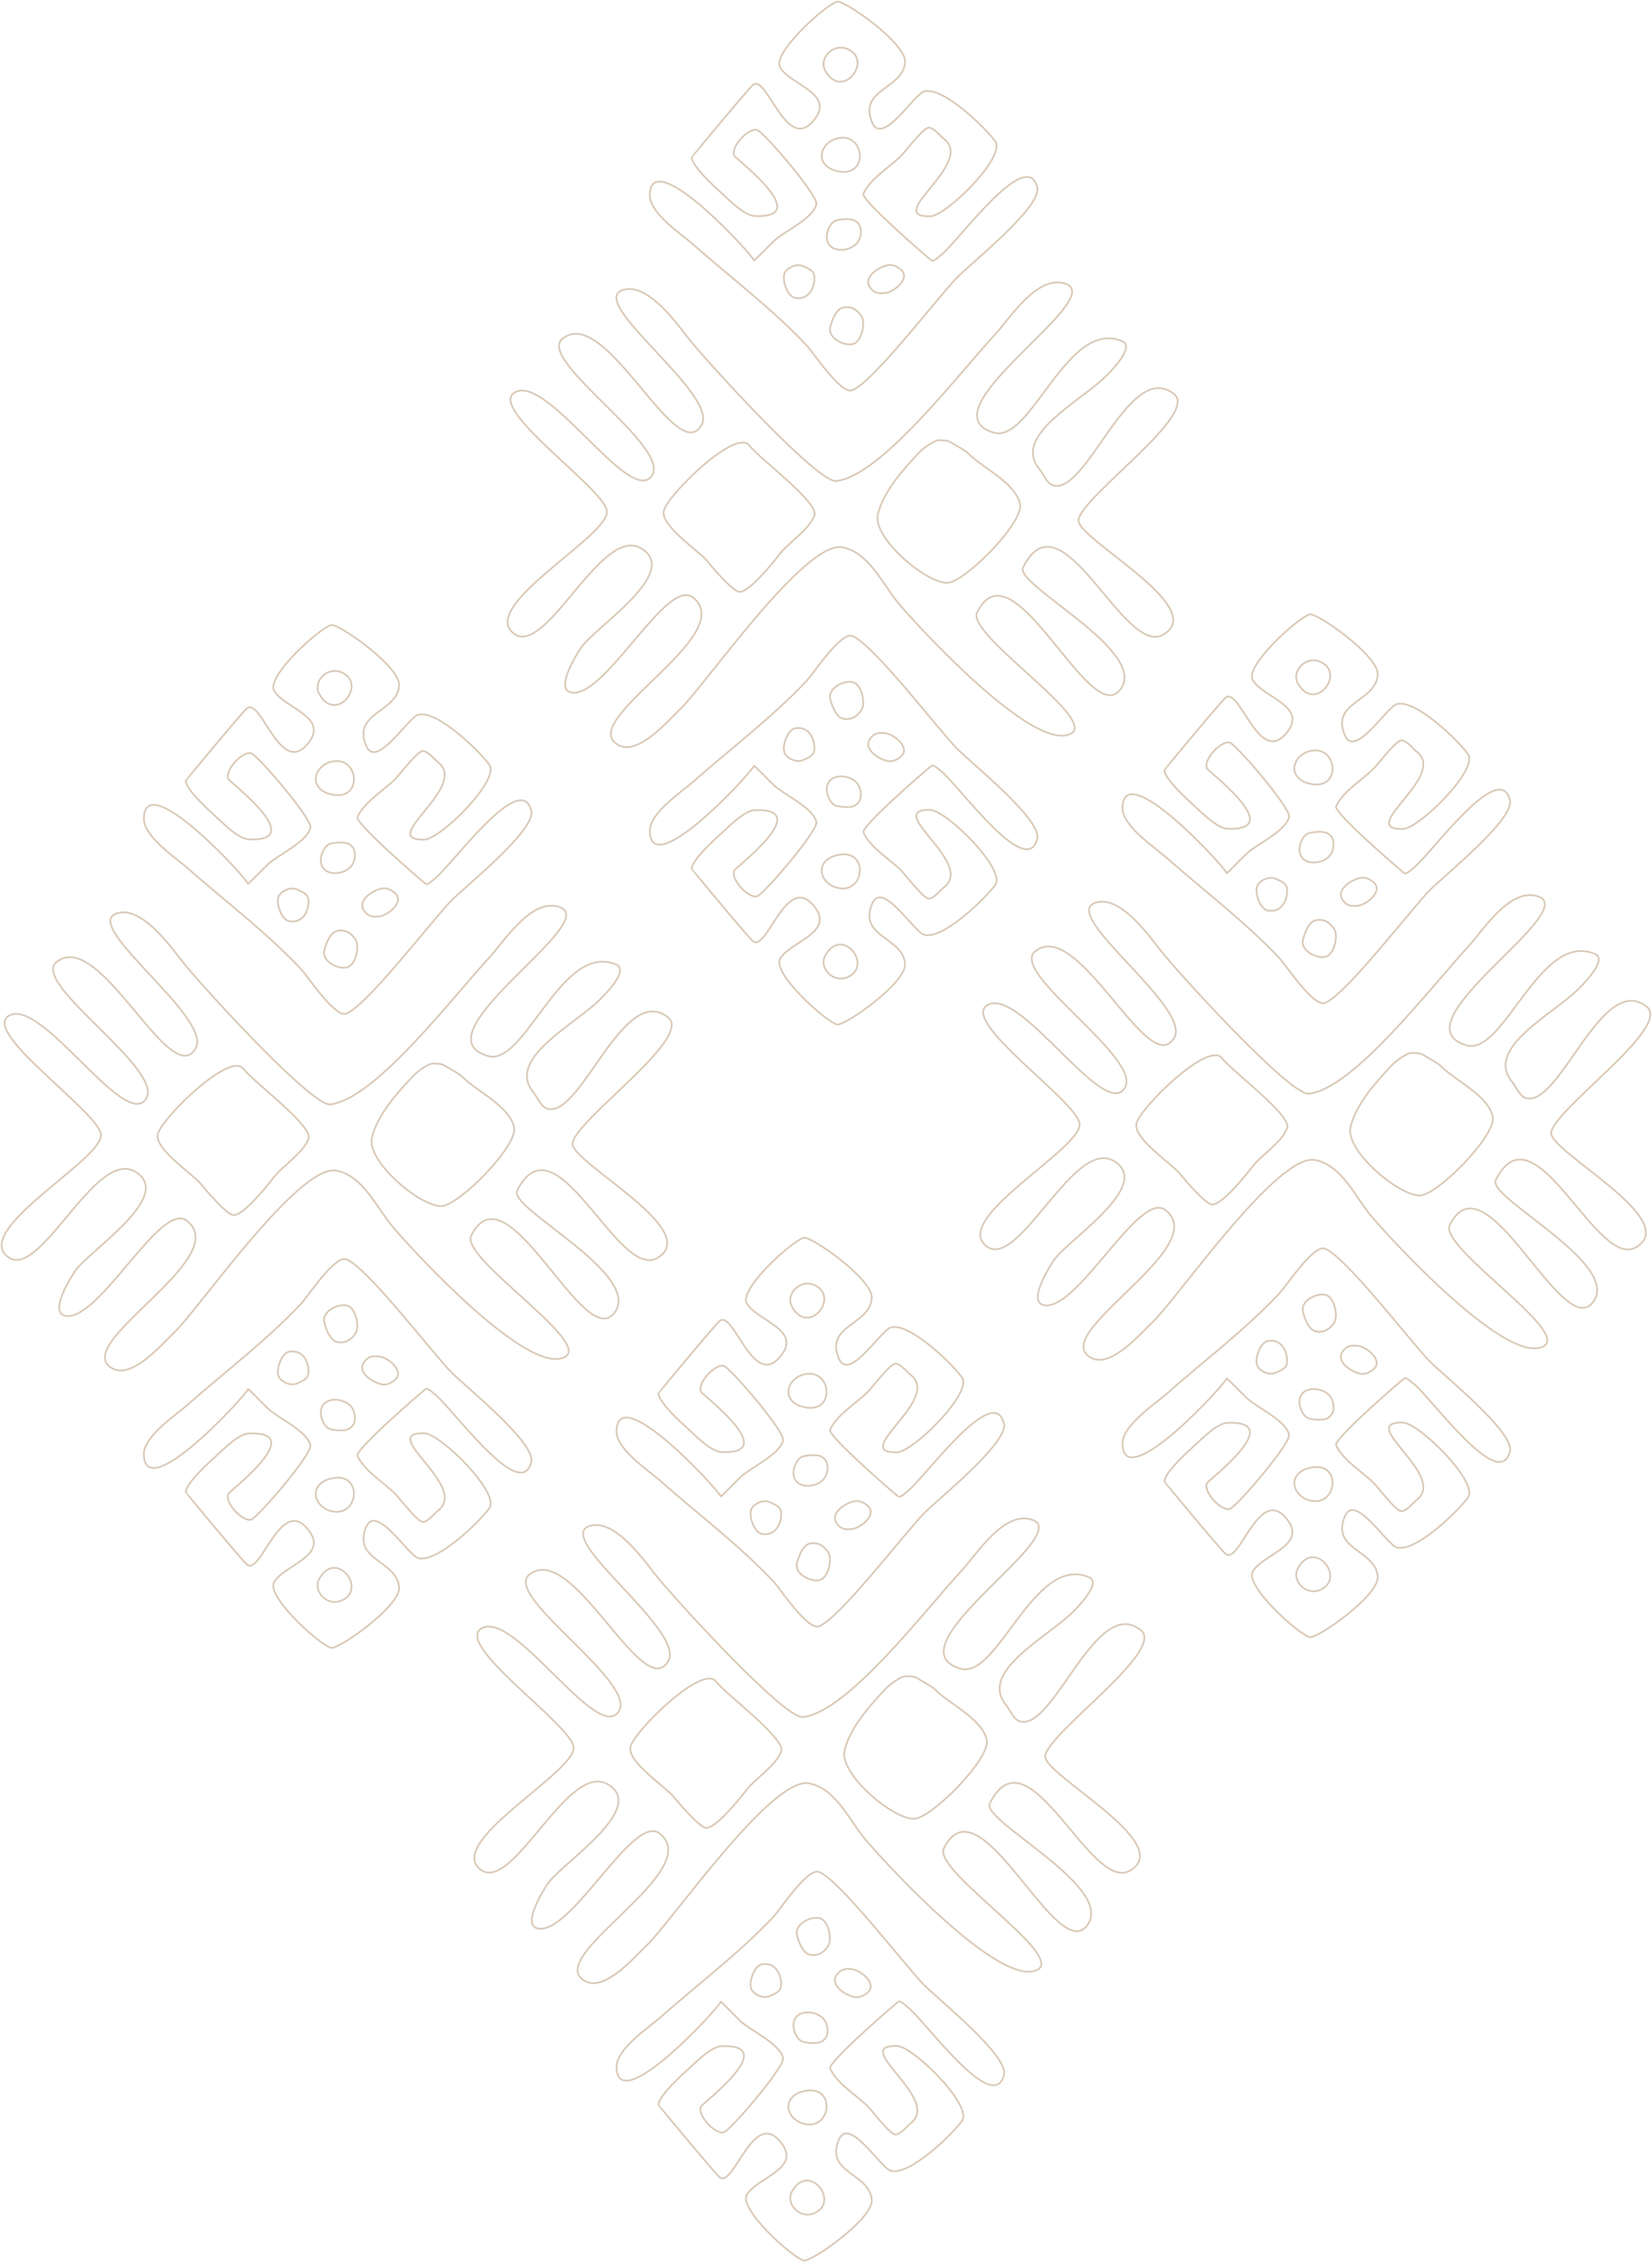 <?xml version="1.0" encoding="UTF-8"?> <svg xmlns="http://www.w3.org/2000/svg" width="992" height="1358" viewBox="0 0 992 1358" fill="none"> <path d="M502.077 288.754C490.676 289.903 422.881 215.314 413.281 202.969C406.233 193.908 388.603 169.227 373.957 174.111C352.001 181.428 432.208 236.964 421.208 255.296C405.884 280.837 363.719 182.552 337.804 203.287C321.57 216.273 404.818 268.885 391.081 286.059C377.647 302.85 329.294 225.459 309.578 235.317C291.228 244.492 362.45 292.732 364.441 306.671C366.512 321.157 290.109 362.045 307.358 379.295C326.503 398.44 360.586 314.506 385.055 329.187C409.198 343.672 356.983 376.689 348.902 388.809C346.952 391.734 332.343 414.369 343.511 415.765C363.997 418.327 400.48 346.158 416.135 358.681C444.529 381.397 343.829 433.525 371.736 447.478C383.74 453.48 401.842 431.859 408.523 425.596C422.608 412.392 483.431 324.063 505.883 328.554C522.18 331.813 530.258 351.335 539.816 362.486C556.122 381.511 616.12 445.386 639.712 441.453C667.951 436.746 579.648 381.769 586.752 367.561C608.487 324.092 654.658 439.241 673.011 413.546C689.489 390.478 609.062 351.163 614.342 340.605C637.628 294.032 674.877 395.174 698.699 380.881C726.323 364.308 646.032 323.329 647.641 312.063C649.682 297.774 720.243 248.745 705.043 236.586C678.243 215.147 653.052 296.528 632.737 291.449C628.567 290.407 626.675 284.619 624.173 281.618C607.37 261.454 649.089 240.846 664.132 225.803C666.743 223.192 681.753 208.211 673.963 204.872C640.88 190.694 619.311 266.139 596.901 259.737C553.012 247.197 666.229 179.143 639.712 170.305C622.778 164.66 606.58 191.008 597.534 200.75C576.136 223.793 528.888 286.05 502.077 288.754Z" stroke="#D9C8B7" stroke-width="1.031" stroke-miterlimit="10" stroke-linecap="round"></path> <path d="M569.231 264.705C566.904 264.274 563.339 263.994 561.794 264.705C558.396 266.27 554.197 269.224 551.66 271.934C542.209 282.031 530.683 294.744 527.156 308.611C523.596 322.61 555.896 350.097 568.895 349.847C579.19 349.651 615.041 313.67 612.519 302.417C609.807 290.317 591.437 281.426 583.018 273.704C579.787 270.741 581.625 272.141 576.667 268.836C575.335 268.344 570.973 265.339 569.231 264.705Z" stroke="#D9C8B7" stroke-width="1.031" stroke-miterlimit="10" stroke-linecap="round"></path> <path d="M449.994 267.455C441.953 256.847 401.536 296.5 398.664 306.354C396.038 315.364 419.819 330.726 424.715 336.856C427.318 340.114 439.985 355.006 443.933 355.262C449.971 355.655 464.755 337.056 468.059 332.757C473.567 325.592 485.832 318.041 489.084 309.413C491.978 301.732 455.922 275.278 449.994 267.455Z" stroke="#D9C8B7" stroke-width="1.031" stroke-miterlimit="10" stroke-linecap="round"></path> <path d="M452.71 156.317C452.933 154.134 390.722 85.993 390.206 117.092C390.025 128.025 409.275 140.608 416.479 146.959C439.142 166.937 463.945 185.584 484.533 207.502C488.346 211.563 504.767 236.592 511.605 234.307C523.593 230.298 563.068 178.592 574.58 166.737C582.991 158.077 625.794 124.059 622.841 112.475C616.413 87.262 574.745 145.881 564.798 153.356C563.972 153.979 560.619 157.304 559.455 156.4C555.483 153.315 516.984 119.913 518.468 116.34C522.086 107.634 534.482 100.152 541.072 93.548C543.873 90.742 554.56 76.518 557.704 76.642C561.048 76.776 564.413 81.501 566.847 83.39C585.751 98.064 530.036 130.28 558.482 129.863C568.24 129.719 604.284 94.064 597.638 84.844C591.697 76.603 566.155 51.808 554.96 54.871C548.887 56.534 529.838 87.867 523.752 73.613C515.114 53.386 542.298 53.634 543.473 37.361C544.3 25.909 506.785 -0.217 502.564 1.044C495.233 3.235 463.474 32.033 468.434 40.492C474.565 50.951 501.292 56.003 489.144 71.653C472.502 93.09 460.898 45.106 452.356 50.813C450.023 52.371 415.386 94.341 415.385 94.371C415.296 99.793 429.749 112.665 433.753 116.347C437.939 120.192 447.119 129.452 453.207 129.695C489.256 131.132 441.824 95.344 440.95 93.522C438.463 88.334 449.338 76.608 454.592 77.979C458.444 78.984 491.469 117.48 490.236 122.661C488.19 131.264 470.86 138.904 464.765 144.629C461.868 147.35 452.637 157.025 452.71 156.317Z" stroke="#D9C8B7" stroke-width="1.031" stroke-miterlimit="10" stroke-linecap="round"></path> <path d="M510.916 30.501C501.476 24.258 491.218 34.624 495.533 42.411C505.141 59.761 522.959 38.465 510.916 30.501Z" stroke="#D9C8B7" stroke-width="1.031" stroke-miterlimit="10" stroke-linecap="round"></path> <path d="M506.965 82.691C494.865 82.098 487.429 96.145 499.694 101.775C520.48 109.365 520.48 83.75 506.965 82.691Z" stroke="#D9C8B7" stroke-width="1.031" stroke-miterlimit="10" stroke-linecap="round"></path> <path d="M510.564 131.675C507.438 131.306 505.534 131.706 502.881 132.127C498.831 132.77 496.4 138.731 496.451 142.218C496.595 152.039 509.568 151.628 514.512 146.065C517.159 143.087 518.055 136.753 515.157 133.939C514.087 132.901 513.252 131.991 510.564 131.675Z" stroke="#D9C8B7" stroke-width="1.031" stroke-miterlimit="10" stroke-linecap="round"></path> <path d="M481.96 159.644C478.34 158.116 472.326 160.628 471.005 164.381C469.617 168.322 472.849 177.887 477.361 178.786C485.027 180.311 489.164 173.571 489.063 166.648C489.015 163.323 487.429 161.953 481.96 159.644Z" stroke="#D9C8B7" stroke-width="1.031" stroke-miterlimit="10" stroke-linecap="round"></path> <path d="M534.414 159.059C529.569 158.942 514.781 167.145 524.647 174.805C526.566 176.292 529.479 176.17 531.697 175.89C537.178 175.199 547.871 166.438 540.115 161.204C539.578 160.842 537.446 159.059 534.414 159.059Z" stroke="#D9C8B7" stroke-width="1.031" stroke-miterlimit="10" stroke-linecap="round"></path> <path d="M506.334 184.614C502.302 185.383 499.667 191.844 498.543 196.457C496.927 203.101 507.586 208.342 512.818 206.311C517.454 204.511 519.923 193.758 517.25 189.757C512.805 183.102 507.557 184.381 506.334 184.614Z" stroke="#D9C8B7" stroke-width="1.031" stroke-miterlimit="10" stroke-linecap="round"></path> <path d="M452.71 459.712C452.933 461.895 390.722 530.037 390.206 498.937C390.025 488.004 409.275 475.421 416.479 469.07C439.142 449.093 463.945 430.445 484.533 408.527C488.346 404.467 504.767 379.437 511.605 381.723C523.593 385.732 563.068 437.437 574.58 449.293C582.991 457.952 625.794 491.97 622.841 503.554C616.413 528.768 574.745 470.148 564.798 462.673C563.972 462.05 560.619 458.725 559.455 459.629C555.483 462.715 516.984 496.116 518.468 499.689C522.086 508.395 534.482 515.878 541.072 522.481C543.873 525.287 554.56 539.511 557.704 539.387C561.048 539.253 564.413 534.529 566.847 532.64C585.751 517.965 530.036 485.75 558.482 486.166C568.24 486.31 604.284 521.966 597.638 531.185C591.697 539.427 566.155 564.222 554.96 561.158C548.887 559.495 529.838 528.163 523.752 542.416C515.114 562.644 542.298 562.396 543.473 578.668C544.3 590.12 506.785 616.246 502.564 614.985C495.233 612.794 463.474 583.996 468.434 575.537C474.565 565.078 501.292 560.026 489.144 544.376C472.502 522.939 460.898 570.923 452.356 565.217C450.023 563.658 415.386 521.688 415.385 521.658C415.296 516.236 429.749 503.364 433.753 499.683C437.939 495.837 447.119 486.578 453.207 486.335C489.256 484.897 441.824 520.685 440.95 522.508C438.463 527.695 449.338 539.422 454.592 538.05C458.444 537.045 491.469 498.549 490.236 493.368C488.19 484.765 470.86 477.125 464.765 471.401C461.868 468.679 452.637 459.005 452.71 459.712Z" stroke="#D9C8B7" stroke-width="1.031" stroke-miterlimit="10" stroke-linecap="round"></path> <path d="M510.916 585.528C501.476 591.771 491.218 581.405 495.533 573.618C505.141 556.268 522.959 577.564 510.916 585.528Z" stroke="#D9C8B7" stroke-width="1.031" stroke-miterlimit="10" stroke-linecap="round"></path> <path d="M506.965 533.338C494.865 533.931 487.429 519.885 499.694 514.254C520.48 506.664 520.48 532.279 506.965 533.338Z" stroke="#D9C8B7" stroke-width="1.031" stroke-miterlimit="10" stroke-linecap="round"></path> <path d="M510.564 484.355C507.438 484.723 505.534 484.323 502.881 483.902C498.831 483.259 496.4 477.298 496.451 473.811C496.595 463.99 509.568 464.402 514.512 469.964C517.159 472.942 518.055 479.276 515.157 482.091C514.087 483.129 513.252 484.038 510.564 484.355Z" stroke="#D9C8B7" stroke-width="1.031" stroke-miterlimit="10" stroke-linecap="round"></path> <path d="M481.96 456.385C478.34 457.914 472.326 455.402 471.005 451.649C469.617 447.707 472.849 438.142 477.361 437.243C485.027 435.718 489.164 442.459 489.063 449.381C489.015 452.706 487.429 454.076 481.96 456.385Z" stroke="#D9C8B7" stroke-width="1.031" stroke-miterlimit="10" stroke-linecap="round"></path> <path d="M534.414 456.97C529.569 457.088 514.781 448.884 524.647 441.225C526.566 439.737 529.479 439.86 531.697 440.139C537.178 440.83 547.871 449.592 540.115 454.825C539.578 455.187 537.446 456.97 534.414 456.97Z" stroke="#D9C8B7" stroke-width="1.031" stroke-miterlimit="10" stroke-linecap="round"></path> <path d="M506.334 431.415C502.302 430.647 499.667 424.185 498.543 419.573C496.927 412.928 507.586 407.688 512.818 409.719C517.454 411.518 519.923 422.271 517.25 426.272C512.805 432.927 507.557 431.648 506.334 431.415Z" stroke="#D9C8B7" stroke-width="1.031" stroke-miterlimit="10" stroke-linecap="round"></path> <path d="M198.256 662.933C186.855 664.081 119.06 589.493 109.461 577.148C102.413 568.087 84.783 543.406 70.136 548.289C48.18 555.607 128.388 611.143 117.388 629.475C102.064 655.015 59.899 556.731 33.983 577.465C17.75 590.451 100.998 643.064 87.26 660.237C73.826 677.029 25.474 599.638 5.757 609.495C-12.593 618.67 58.63 666.91 60.621 680.85C62.691 695.336 -13.711 736.224 3.538 753.473C22.683 772.618 56.765 688.685 81.235 703.366C105.377 717.851 53.163 750.867 45.082 762.987C43.132 765.912 28.523 788.547 39.691 789.944C60.176 792.505 96.66 720.336 112.315 732.859C140.709 755.576 40.008 807.704 67.915 821.657C79.919 827.659 98.022 806.038 104.703 799.775C118.788 786.571 179.61 698.241 202.062 702.733C218.36 705.992 226.437 725.514 235.996 736.665C252.302 755.69 312.3 819.564 335.892 815.631C364.131 810.925 275.828 755.947 282.932 741.74C304.667 698.271 350.838 813.42 369.191 787.724C385.669 764.656 305.242 725.342 310.522 714.784C333.808 668.211 371.057 769.353 394.878 755.06C422.503 738.486 342.211 697.508 343.821 686.242C345.862 671.952 416.423 622.924 401.223 610.765C374.423 589.326 349.231 670.706 328.916 665.628C324.747 664.585 322.855 658.798 320.353 655.797C303.549 635.632 345.268 615.025 360.312 599.982C362.923 597.371 377.933 582.39 370.143 579.05C337.06 564.873 315.491 640.317 293.08 633.915C249.192 621.376 362.409 553.321 335.892 544.484C318.958 538.838 302.759 565.187 293.713 574.929C272.316 597.972 225.067 660.229 198.256 662.933Z" stroke="#D9C8B7" stroke-width="1.031" stroke-miterlimit="10" stroke-linecap="round"></path> <path d="M265.41 638.883C263.084 638.453 259.519 638.173 257.974 638.883C254.576 640.448 250.377 643.403 247.84 646.113C238.389 656.21 226.862 668.923 223.336 682.79C219.776 696.789 252.075 724.276 265.075 724.026C275.37 723.83 311.221 687.848 308.699 676.596C305.987 664.496 287.617 655.605 279.197 647.883C275.967 644.92 277.805 646.32 272.847 643.015C271.515 642.522 267.153 639.518 265.41 638.883Z" stroke="#D9C8B7" stroke-width="1.031" stroke-miterlimit="10" stroke-linecap="round"></path> <path d="M146.174 641.633C138.133 631.025 97.716 670.679 94.844 680.533C92.218 689.543 115.998 704.905 120.895 711.034C123.498 714.293 136.165 729.184 140.112 729.441C146.151 729.834 160.935 711.234 164.238 706.936C169.746 699.77 182.012 692.22 185.264 683.592C188.157 675.911 152.102 649.456 146.174 641.633Z" stroke="#D9C8B7" stroke-width="1.031" stroke-miterlimit="10" stroke-linecap="round"></path> <path d="M148.889 530.496C149.112 528.313 86.901 460.171 86.386 491.271C86.204 502.204 105.455 514.787 112.658 521.138C135.322 541.115 160.125 559.763 180.713 581.681C184.525 585.741 200.947 610.771 207.785 608.485C219.773 604.476 259.247 552.771 270.759 540.915C279.171 532.256 321.974 498.238 319.021 486.654C312.592 461.44 270.924 520.06 260.978 527.535C260.151 528.158 256.798 531.483 255.635 530.579C251.662 527.493 213.164 494.092 214.648 490.519C218.265 481.813 230.661 474.33 237.252 467.727C240.053 464.921 250.74 450.697 253.883 450.821C257.228 450.955 260.593 455.679 263.027 457.568C281.931 472.243 226.216 504.458 254.662 504.042C264.42 503.898 300.464 468.242 293.817 459.023C287.876 450.781 262.334 425.986 251.14 429.05C245.067 430.713 226.018 462.045 219.931 447.792C211.293 427.564 238.478 427.812 239.653 411.54C240.48 400.088 202.964 373.962 198.744 375.223C191.413 377.414 159.654 406.212 164.613 414.671C170.744 425.13 197.471 430.182 185.323 445.832C168.682 467.269 157.078 419.285 148.536 424.991C146.202 426.55 111.566 468.52 111.564 468.55C111.475 473.972 125.928 486.844 129.933 490.525C134.119 494.371 143.299 503.63 149.387 503.873C185.436 505.311 138.004 469.523 137.13 467.7C134.642 462.513 145.518 450.786 150.771 452.158C154.624 453.163 187.648 491.659 186.416 496.84C184.37 505.443 167.039 513.083 160.945 518.807C158.048 521.529 148.816 531.203 148.889 530.496Z" stroke="#D9C8B7" stroke-width="1.031" stroke-miterlimit="10" stroke-linecap="round"></path> <path d="M207.096 404.68C197.655 398.437 187.397 408.803 191.712 416.59C201.32 433.94 219.138 412.644 207.096 404.68Z" stroke="#D9C8B7" stroke-width="1.031" stroke-miterlimit="10" stroke-linecap="round"></path> <path d="M203.144 456.87C191.045 456.277 183.608 470.323 195.873 475.954C216.66 483.544 216.66 457.929 203.144 456.87Z" stroke="#D9C8B7" stroke-width="1.031" stroke-miterlimit="10" stroke-linecap="round"></path> <path d="M206.744 505.853C203.618 505.485 201.713 505.885 199.061 506.306C195.01 506.949 192.58 512.91 192.631 516.397C192.775 526.218 205.747 525.806 210.692 520.244C213.339 517.266 214.235 510.932 211.336 508.117C210.267 507.079 209.431 506.17 206.744 505.853Z" stroke="#D9C8B7" stroke-width="1.031" stroke-miterlimit="10" stroke-linecap="round"></path> <path d="M178.139 533.823C174.519 532.294 168.505 534.806 167.185 538.559C165.796 542.501 169.029 552.066 173.54 552.965C181.207 554.49 185.343 547.749 185.242 540.827C185.194 537.502 183.608 536.132 178.139 533.823Z" stroke="#D9C8B7" stroke-width="1.031" stroke-miterlimit="10" stroke-linecap="round"></path> <path d="M230.593 533.238C225.749 533.12 210.961 541.324 220.827 548.983C222.745 550.471 225.659 550.348 227.877 550.069C233.358 549.378 244.05 540.616 236.295 535.383C235.758 535.021 233.625 533.238 230.593 533.238Z" stroke="#D9C8B7" stroke-width="1.031" stroke-miterlimit="10" stroke-linecap="round"></path> <path d="M202.513 558.793C198.481 559.561 195.847 566.023 194.723 570.635C193.107 577.28 203.766 582.521 208.998 580.49C213.633 578.69 216.102 567.937 213.43 563.936C208.985 557.281 203.736 558.56 202.513 558.793Z" stroke="#D9C8B7" stroke-width="1.031" stroke-miterlimit="10" stroke-linecap="round"></path> <path d="M148.889 833.89C149.112 836.073 86.901 904.215 86.386 873.115C86.204 862.182 105.455 849.599 112.658 843.248C135.322 823.27 160.125 804.623 180.713 782.705C184.525 778.644 200.947 753.615 207.785 755.9C219.773 759.909 259.247 811.615 270.759 823.47C279.171 832.13 321.974 866.148 319.021 877.732C312.592 902.945 270.924 844.326 260.978 836.851C260.151 836.228 256.798 832.903 255.635 833.807C251.662 836.892 213.164 870.294 214.648 873.867C218.265 882.573 230.661 890.055 237.252 896.659C240.053 899.465 250.74 913.689 253.883 913.565C257.228 913.431 260.593 908.706 263.027 906.817C281.931 892.143 226.216 859.928 254.662 860.344C264.42 860.488 300.464 896.143 293.817 905.363C287.876 913.604 262.334 938.399 251.14 935.336C245.067 933.673 226.018 902.341 219.931 916.594C211.293 936.821 238.478 936.573 239.653 952.846C240.48 964.298 202.964 990.424 198.744 989.163C191.413 986.972 159.654 958.174 164.613 949.715C170.744 939.256 197.471 934.204 185.323 918.554C168.682 897.117 157.078 945.101 148.536 939.394C146.202 937.836 111.566 895.866 111.564 895.836C111.475 890.414 125.928 877.542 129.933 873.86C134.119 870.015 143.299 860.755 149.387 860.513C185.436 859.075 138.004 894.863 137.13 896.685C134.642 901.873 145.518 913.599 150.771 912.228C154.624 911.223 187.648 872.727 186.416 867.546C184.37 858.943 167.039 851.303 160.945 845.578C158.048 842.857 148.816 833.182 148.889 833.89Z" stroke="#D9C8B7" stroke-width="1.031" stroke-miterlimit="10" stroke-linecap="round"></path> <path d="M207.096 959.706C197.655 965.949 187.397 955.583 191.712 947.796C201.32 930.446 219.138 951.742 207.096 959.706Z" stroke="#D9C8B7" stroke-width="1.031" stroke-miterlimit="10" stroke-linecap="round"></path> <path d="M203.144 907.517C191.045 908.11 183.608 894.063 195.873 888.433C216.66 880.843 216.66 906.458 203.144 907.517Z" stroke="#D9C8B7" stroke-width="1.031" stroke-miterlimit="10" stroke-linecap="round"></path> <path d="M206.744 858.532C203.618 858.901 201.713 858.501 199.061 858.08C195.01 857.437 192.58 851.476 192.631 847.989C192.775 838.168 205.747 838.579 210.692 844.142C213.339 847.12 214.235 853.454 211.336 856.268C210.267 857.306 209.431 858.216 206.744 858.532Z" stroke="#D9C8B7" stroke-width="1.031" stroke-miterlimit="10" stroke-linecap="round"></path> <path d="M178.139 830.563C174.519 832.091 168.505 829.579 167.185 825.826C165.796 821.885 169.029 812.32 173.54 811.421C181.207 809.896 185.343 816.637 185.242 823.559C185.194 826.884 183.608 828.254 178.139 830.563Z" stroke="#D9C8B7" stroke-width="1.031" stroke-miterlimit="10" stroke-linecap="round"></path> <path d="M230.593 831.148C225.749 831.265 210.961 823.062 220.827 815.403C222.745 813.915 225.659 814.038 227.877 814.317C233.358 815.008 244.05 823.769 236.295 829.003C235.758 829.365 233.625 831.148 230.593 831.148Z" stroke="#D9C8B7" stroke-width="1.031" stroke-miterlimit="10" stroke-linecap="round"></path> <path d="M202.513 805.593C198.481 804.824 195.847 798.363 194.723 793.751C193.107 787.106 203.766 781.865 208.998 783.896C213.633 785.696 216.102 796.449 213.43 800.45C208.985 807.105 203.736 805.826 202.513 805.593Z" stroke="#D9C8B7" stroke-width="1.031" stroke-miterlimit="10" stroke-linecap="round"></path> <path d="M785.91 656.536C774.509 657.685 706.714 583.096 697.114 570.752C690.066 561.691 672.436 537.01 657.79 541.893C635.834 549.211 716.041 604.747 705.042 623.079C689.717 648.619 647.552 550.334 621.637 571.069C605.403 584.055 688.651 636.668 674.914 653.841C661.48 670.633 613.128 593.241 593.411 603.099C575.061 612.274 646.283 660.514 648.274 674.453C650.345 688.94 573.942 729.828 591.191 747.077C610.336 766.222 644.419 682.288 668.888 696.97C693.031 711.454 640.816 744.471 632.735 756.591C630.785 759.516 616.176 782.151 627.345 783.547C647.83 786.109 684.313 713.94 699.968 726.463C728.362 749.179 627.662 801.307 655.569 815.26C667.573 821.262 685.675 799.642 692.356 793.378C706.441 780.174 767.264 691.845 789.716 696.337C806.013 699.595 814.091 719.117 823.649 730.269C839.955 749.293 899.953 813.168 923.545 809.235C951.784 804.528 863.481 749.551 870.585 735.344C892.32 691.875 938.491 807.024 956.844 781.328C973.322 758.26 892.895 718.945 898.175 708.387C921.461 661.815 958.71 762.956 982.532 748.663C1010.16 732.09 929.865 691.111 931.474 679.846C933.515 665.556 1004.08 616.528 988.876 604.368C962.076 582.929 936.885 664.31 916.57 659.232C912.4 658.189 910.508 652.402 908.006 649.401C891.203 629.236 932.922 608.628 947.965 593.585C950.576 590.974 965.586 575.994 957.796 572.654C924.714 558.476 903.144 633.921 880.734 627.519C836.845 614.979 950.062 546.925 923.545 538.087C906.611 532.442 890.413 558.79 881.367 568.532C859.969 591.576 812.721 653.833 785.91 656.536Z" stroke="#D9C8B7" stroke-width="1.031" stroke-miterlimit="10" stroke-linecap="round"></path> <path d="M853.064 632.487C850.737 632.056 847.172 631.776 845.627 632.487C842.229 634.052 838.03 637.006 835.493 639.716C826.042 649.813 814.516 662.527 810.989 676.393C807.429 690.392 839.729 717.879 852.728 717.63C863.023 717.433 898.874 681.452 896.352 670.2C893.64 658.099 875.27 649.209 866.851 641.486C863.62 638.523 865.458 639.923 860.5 636.618C859.168 636.126 854.806 633.121 853.064 632.487Z" stroke="#D9C8B7" stroke-width="1.031" stroke-miterlimit="10" stroke-linecap="round"></path> <path d="M733.827 635.237C725.786 624.629 685.369 664.282 682.497 674.136C679.871 683.146 703.652 698.508 708.548 704.638C711.151 707.897 723.818 722.788 727.766 723.044C733.804 723.437 748.588 704.838 751.892 700.539C757.4 693.374 769.665 685.823 772.917 677.195C775.811 669.514 739.755 643.06 733.827 635.237Z" stroke="#D9C8B7" stroke-width="1.031" stroke-miterlimit="10" stroke-linecap="round"></path> <path d="M736.543 524.1C736.766 521.916 674.555 453.775 674.039 484.874C673.858 495.808 693.108 508.39 700.312 514.741C722.975 534.719 747.778 553.366 768.366 575.284C772.179 579.345 788.6 604.374 795.438 602.089C807.426 598.08 846.901 546.374 858.413 534.519C866.824 525.859 909.627 491.842 906.674 480.257C900.246 455.044 858.578 513.664 848.631 521.138C847.805 521.761 844.452 525.086 843.288 524.182C839.316 521.097 800.817 487.695 802.301 484.122C805.919 475.417 818.315 467.934 824.905 461.33C827.706 458.524 838.393 444.3 841.537 444.424C844.881 444.558 848.246 449.283 850.68 451.172C869.584 465.847 813.869 498.062 842.315 497.645C852.073 497.502 888.117 461.846 881.471 452.626C875.53 444.385 849.988 419.59 838.793 422.654C832.72 424.316 813.671 455.649 807.585 441.395C798.947 421.168 826.131 421.416 827.306 405.143C828.133 393.691 790.618 367.565 786.397 368.826C779.066 371.018 747.307 399.815 752.267 408.275C758.398 418.734 785.125 423.786 772.977 439.435C756.335 460.872 744.731 412.889 736.189 418.595C733.856 420.153 699.219 462.123 699.218 462.153C699.129 467.575 713.582 480.447 717.586 484.129C721.772 487.974 730.952 497.234 737.04 497.477C773.089 498.914 725.657 463.127 724.783 461.304C722.296 456.116 733.171 444.39 738.425 445.761C742.277 446.766 775.302 485.263 774.069 490.443C772.023 499.047 754.693 506.686 748.598 512.411C745.701 515.133 736.47 524.807 736.543 524.1Z" stroke="#D9C8B7" stroke-width="1.031" stroke-miterlimit="10" stroke-linecap="round"></path> <path d="M794.749 398.284C785.309 392.04 775.051 402.407 779.366 410.193C788.974 427.544 806.792 406.248 794.749 398.284Z" stroke="#D9C8B7" stroke-width="1.031" stroke-miterlimit="10" stroke-linecap="round"></path> <path d="M790.798 450.473C778.698 449.88 771.262 463.927 783.526 469.557C804.313 477.147 804.313 451.533 790.798 450.473Z" stroke="#D9C8B7" stroke-width="1.031" stroke-miterlimit="10" stroke-linecap="round"></path> <path d="M794.398 499.457C791.271 499.088 789.367 499.488 786.714 499.91C782.664 500.552 780.233 506.513 780.284 510C780.428 519.821 793.401 519.41 798.345 513.847C800.993 510.869 801.888 504.535 798.99 501.721C797.92 500.683 797.085 499.774 794.398 499.457Z" stroke="#D9C8B7" stroke-width="1.031" stroke-miterlimit="10" stroke-linecap="round"></path> <path d="M765.793 527.427C762.173 525.898 756.158 528.41 754.838 532.163C753.45 536.104 756.682 545.669 761.194 546.568C768.86 548.093 772.996 541.353 772.896 534.43C772.848 531.105 771.262 529.736 765.793 527.427Z" stroke="#D9C8B7" stroke-width="1.031" stroke-miterlimit="10" stroke-linecap="round"></path> <path d="M818.247 526.841C813.402 526.724 798.614 534.927 808.48 542.587C810.399 544.074 813.312 543.952 815.53 543.672C821.012 542.982 831.704 534.22 823.948 528.986C823.411 528.624 821.279 526.841 818.247 526.841Z" stroke="#D9C8B7" stroke-width="1.031" stroke-miterlimit="10" stroke-linecap="round"></path> <path d="M790.167 552.396C786.135 553.165 783.5 559.626 782.376 564.239C780.76 570.884 791.419 576.124 796.651 574.093C801.287 572.293 803.756 561.54 801.084 557.539C796.638 550.884 791.39 552.163 790.167 552.396Z" stroke="#D9C8B7" stroke-width="1.031" stroke-miterlimit="10" stroke-linecap="round"></path> <path d="M736.543 827.493C736.766 829.676 674.555 897.818 674.039 866.718C673.858 855.785 693.108 843.202 700.312 836.852C722.975 816.874 747.778 798.226 768.366 776.308C772.179 772.248 788.6 747.218 795.438 749.504C807.426 753.513 846.901 805.218 858.413 817.074C866.824 825.733 909.627 859.751 906.674 871.336C900.246 896.549 858.578 837.929 848.631 830.455C847.805 829.832 844.452 826.507 843.288 827.411C839.316 830.496 800.817 863.898 802.301 867.47C805.919 876.176 818.315 883.659 824.905 890.263C827.706 893.069 838.393 907.292 841.537 907.168C844.881 907.034 848.246 902.31 850.68 900.421C869.584 885.746 813.869 853.531 842.315 853.947C852.073 854.091 888.117 889.747 881.471 898.967C875.53 907.208 849.988 932.003 838.793 928.939C832.72 927.277 813.671 895.944 807.585 910.197C798.947 930.425 826.131 930.177 827.306 946.45C828.133 957.901 790.618 984.027 786.397 982.766C779.066 980.575 747.307 951.778 752.267 943.318C758.398 932.859 785.125 927.807 772.977 912.157C756.335 890.72 744.731 938.704 736.189 932.998C733.856 931.44 699.219 889.469 699.218 889.44C699.129 884.018 713.582 871.146 717.586 867.464C721.772 863.618 730.952 854.359 737.04 854.116C773.089 852.678 725.657 888.466 724.783 890.289C722.296 895.476 733.171 907.203 738.425 905.831C742.277 904.827 775.302 866.33 774.069 861.149C772.023 852.546 754.693 844.906 748.598 839.182C745.701 836.46 736.47 826.786 736.543 827.493Z" stroke="#D9C8B7" stroke-width="1.031" stroke-miterlimit="10" stroke-linecap="round"></path> <path d="M794.749 953.309C785.309 959.553 775.051 949.186 779.366 941.399C788.974 924.049 806.792 945.345 794.749 953.309Z" stroke="#D9C8B7" stroke-width="1.031" stroke-miterlimit="10" stroke-linecap="round"></path> <path d="M790.798 901.119C778.698 901.713 771.262 887.666 783.526 882.036C804.313 874.445 804.313 900.06 790.798 901.119Z" stroke="#D9C8B7" stroke-width="1.031" stroke-miterlimit="10" stroke-linecap="round"></path> <path d="M794.398 852.136C791.271 852.505 789.367 852.105 786.714 851.683C782.664 851.04 780.233 845.08 780.284 841.593C780.428 831.771 793.401 832.183 798.345 837.745C800.993 840.723 801.888 847.058 798.99 849.872C797.92 850.91 797.085 851.819 794.398 852.136Z" stroke="#D9C8B7" stroke-width="1.031" stroke-miterlimit="10" stroke-linecap="round"></path> <path d="M765.793 824.166C762.173 825.695 756.158 823.183 754.838 819.43C753.45 815.489 756.682 805.924 761.194 805.025C768.86 803.499 772.996 810.24 772.896 817.163C772.848 820.488 771.262 821.857 765.793 824.166Z" stroke="#D9C8B7" stroke-width="1.031" stroke-miterlimit="10" stroke-linecap="round"></path> <path d="M818.247 824.752C813.402 824.869 798.614 816.666 808.48 809.006C810.399 807.519 813.312 807.641 815.53 807.92C821.012 808.611 831.704 817.373 823.948 822.607C823.411 822.969 821.279 824.752 818.247 824.752Z" stroke="#D9C8B7" stroke-width="1.031" stroke-miterlimit="10" stroke-linecap="round"></path> <path d="M790.167 799.196C786.135 798.428 783.5 791.966 782.376 787.354C780.76 780.709 791.419 775.469 796.651 777.5C801.287 779.299 803.756 790.053 801.084 794.054C796.638 800.708 791.39 799.429 790.167 799.196Z" stroke="#D9C8B7" stroke-width="1.031" stroke-miterlimit="10" stroke-linecap="round"></path> <path d="M482.088 1030.71C470.687 1031.86 402.893 957.275 393.293 944.93C386.245 935.869 368.615 911.188 353.968 916.072C332.012 923.389 412.22 978.925 401.22 997.257C385.896 1022.8 343.731 924.513 317.815 945.248C301.582 958.233 384.83 1010.85 371.092 1028.02C357.659 1044.81 309.306 967.42 289.589 977.278C271.239 986.453 342.462 1034.69 344.453 1048.63C346.524 1063.12 270.121 1104.01 287.37 1121.26C306.515 1140.4 340.598 1056.47 365.067 1071.15C389.209 1085.63 336.995 1118.65 328.914 1130.77C326.964 1133.69 312.355 1156.33 323.523 1157.73C344.008 1160.29 380.492 1088.12 396.147 1100.64C424.541 1123.36 323.841 1175.49 351.747 1189.44C363.752 1195.44 381.854 1173.82 388.535 1167.56C402.62 1154.35 463.443 1066.02 485.894 1070.52C502.192 1073.77 510.27 1093.3 519.828 1104.45C536.134 1123.47 596.132 1187.35 619.724 1183.41C647.963 1178.71 559.66 1123.73 566.764 1109.52C588.499 1066.05 634.67 1181.2 653.023 1155.51C669.501 1132.44 589.074 1093.12 594.354 1082.57C617.64 1035.99 654.889 1137.14 678.711 1122.84C706.335 1106.27 626.043 1065.29 627.653 1054.02C629.694 1039.73 700.255 990.706 685.055 978.547C658.255 957.108 633.063 1038.49 612.748 1033.41C608.579 1032.37 606.687 1026.58 604.185 1023.58C587.382 1003.41 629.101 982.807 644.144 967.764C646.755 965.153 661.765 950.172 653.975 946.833C620.892 932.655 599.323 1008.1 576.913 1001.7C533.024 989.158 646.241 921.104 619.724 912.266C602.79 906.621 586.592 932.969 577.545 942.711C556.148 965.754 508.9 1028.01 482.088 1030.71Z" stroke="#D9C8B7" stroke-width="1.031" stroke-miterlimit="10" stroke-linecap="round"></path> <path d="M549.242 1006.67C546.916 1006.23 543.351 1005.96 541.806 1006.67C538.408 1008.23 534.209 1011.18 531.672 1013.9C522.221 1023.99 510.694 1036.71 507.168 1050.57C503.608 1064.57 535.908 1092.06 548.907 1091.81C559.202 1091.61 595.053 1055.63 592.531 1044.38C589.819 1032.28 571.449 1023.39 563.029 1015.66C559.799 1012.7 561.637 1014.1 556.679 1010.8C555.347 1010.3 550.985 1007.3 549.242 1006.67Z" stroke="#D9C8B7" stroke-width="1.031" stroke-miterlimit="10" stroke-linecap="round"></path> <path d="M430.006 1009.42C421.965 998.808 381.548 1038.46 378.676 1048.32C376.05 1057.32 399.83 1072.69 404.727 1078.82C407.33 1082.08 419.997 1096.97 423.945 1097.22C429.983 1097.62 444.767 1079.02 448.07 1074.72C453.578 1067.55 465.844 1060 469.096 1051.37C471.99 1043.69 435.934 1017.24 430.006 1009.42Z" stroke="#D9C8B7" stroke-width="1.031" stroke-miterlimit="10" stroke-linecap="round"></path> <path d="M432.721 898.278C432.944 896.095 370.734 827.953 370.218 859.053C370.036 869.986 389.287 882.569 396.491 888.92C419.154 908.898 443.957 927.545 464.545 949.463C468.357 953.523 484.779 978.553 491.617 976.268C503.605 972.259 543.08 920.553 554.591 908.698C563.003 900.038 605.806 866.02 602.853 854.436C596.424 829.223 554.757 887.842 544.81 895.317C543.984 895.94 540.63 899.265 539.467 898.361C535.494 895.276 496.996 861.874 498.48 858.301C502.098 849.595 514.494 842.113 521.084 835.509C523.885 832.703 534.572 818.479 537.715 818.603C541.06 818.737 544.425 823.462 546.859 825.351C565.763 840.025 510.048 872.24 538.494 871.824C548.252 871.68 584.296 836.025 577.65 826.805C571.709 818.564 546.167 793.769 534.972 796.832C528.899 798.495 509.85 829.827 503.763 815.574C495.125 795.347 522.31 795.595 523.485 779.322C524.312 767.87 486.797 741.744 482.576 743.005C475.245 745.196 443.486 773.994 448.446 782.453C454.577 792.912 481.303 797.964 469.155 813.614C452.514 835.051 440.91 787.067 432.368 792.774C430.034 794.332 395.398 836.302 395.397 836.332C395.307 841.754 409.761 854.626 413.765 858.308C417.951 862.153 427.131 871.413 433.219 871.655C469.268 873.093 421.836 837.305 420.962 835.483C418.475 830.295 429.35 818.568 434.604 819.94C438.456 820.945 471.481 859.441 470.248 864.622C468.202 873.225 450.871 880.865 444.777 886.59C441.88 889.311 432.649 898.986 432.721 898.278Z" stroke="#D9C8B7" stroke-width="1.031" stroke-miterlimit="10" stroke-linecap="round"></path> <path d="M490.928 772.462C481.487 766.219 471.229 776.585 475.544 784.372C485.152 801.722 502.971 780.426 490.928 772.462Z" stroke="#D9C8B7" stroke-width="1.031" stroke-miterlimit="10" stroke-linecap="round"></path> <path d="M486.977 824.652C474.877 824.059 467.44 838.106 479.705 843.736C500.492 851.326 500.492 825.711 486.977 824.652Z" stroke="#D9C8B7" stroke-width="1.031" stroke-miterlimit="10" stroke-linecap="round"></path> <path d="M490.576 873.635C487.45 873.267 485.546 873.667 482.893 874.088C478.843 874.731 476.412 880.692 476.463 884.179C476.607 894 489.58 893.589 494.524 888.026C497.171 885.048 498.067 878.714 495.168 875.9C494.099 874.862 493.264 873.952 490.576 873.635Z" stroke="#D9C8B7" stroke-width="1.031" stroke-miterlimit="10" stroke-linecap="round"></path> <path d="M461.972 901.605C458.351 900.077 452.337 902.589 451.017 906.342C449.629 910.283 452.861 919.848 457.373 920.747C465.039 922.272 469.175 915.531 469.074 908.609C469.027 905.284 467.441 903.914 461.972 901.605Z" stroke="#D9C8B7" stroke-width="1.031" stroke-miterlimit="10" stroke-linecap="round"></path> <path d="M514.426 901.02C509.581 900.903 494.793 909.106 504.659 916.765C506.578 918.253 509.491 918.13 511.709 917.851C517.19 917.16 527.882 908.399 520.127 903.165C519.59 902.803 517.458 901.02 514.426 901.02Z" stroke="#D9C8B7" stroke-width="1.031" stroke-miterlimit="10" stroke-linecap="round"></path> <path d="M486.345 926.575C482.314 927.344 479.679 933.805 478.555 938.417C476.939 945.062 487.598 950.303 492.83 948.272C497.465 946.472 499.934 935.719 497.262 931.718C492.817 925.063 487.569 926.342 486.345 926.575Z" stroke="#D9C8B7" stroke-width="1.031" stroke-miterlimit="10" stroke-linecap="round"></path> <path d="M432.721 1201.67C432.944 1203.86 370.734 1272 370.218 1240.9C370.036 1229.96 389.287 1217.38 396.491 1211.03C419.154 1191.05 443.957 1172.41 464.545 1150.49C468.357 1146.43 484.779 1121.4 491.617 1123.68C503.605 1127.69 543.08 1179.4 554.591 1191.25C563.003 1199.91 605.806 1233.93 602.853 1245.52C596.424 1270.73 554.757 1212.11 544.81 1204.63C543.984 1204.01 540.63 1200.69 539.467 1201.59C535.494 1204.68 496.996 1238.08 498.48 1241.65C502.098 1250.36 514.494 1257.84 521.084 1264.44C523.885 1267.25 534.572 1281.47 537.715 1281.35C541.06 1281.21 544.425 1276.49 546.859 1274.6C565.763 1259.93 510.048 1227.71 538.494 1228.13C548.252 1228.27 584.296 1263.93 577.65 1273.15C571.709 1281.39 546.167 1306.18 534.972 1303.12C528.899 1301.46 509.85 1270.12 503.763 1284.38C495.125 1304.6 522.31 1304.36 523.485 1320.63C524.312 1332.08 486.797 1358.21 482.576 1356.95C475.245 1354.75 443.486 1325.96 448.446 1317.5C454.577 1307.04 481.303 1301.99 469.155 1286.34C452.514 1264.9 440.91 1312.88 432.368 1307.18C430.034 1305.62 395.398 1263.65 395.397 1263.62C395.307 1258.2 409.761 1245.33 413.765 1241.64C417.951 1237.8 427.131 1228.54 433.219 1228.3C469.268 1226.86 421.836 1262.65 420.962 1264.47C418.475 1269.66 429.35 1281.38 434.604 1280.01C438.456 1279.01 471.481 1240.51 470.248 1235.33C468.202 1226.73 450.871 1219.09 444.777 1213.36C441.88 1210.64 432.649 1200.97 432.721 1201.67Z" stroke="#D9C8B7" stroke-width="1.031" stroke-miterlimit="10" stroke-linecap="round"></path> <path d="M490.928 1327.49C481.487 1333.73 471.229 1323.37 475.544 1315.58C485.152 1298.23 502.971 1319.52 490.928 1327.49Z" stroke="#D9C8B7" stroke-width="1.031" stroke-miterlimit="10" stroke-linecap="round"></path> <path d="M486.977 1275.3C474.877 1275.89 467.44 1261.85 479.705 1256.22C500.492 1248.63 500.492 1274.24 486.977 1275.3Z" stroke="#D9C8B7" stroke-width="1.031" stroke-miterlimit="10" stroke-linecap="round"></path> <path d="M490.576 1226.32C487.45 1226.68 485.546 1226.28 482.893 1225.86C478.843 1225.22 476.412 1219.26 476.463 1215.77C476.607 1205.95 489.58 1206.36 494.524 1211.93C497.171 1214.9 498.067 1221.24 495.168 1224.05C494.099 1225.09 493.264 1226 490.576 1226.32Z" stroke="#D9C8B7" stroke-width="1.031" stroke-miterlimit="10" stroke-linecap="round"></path> <path d="M461.972 1198.35C458.351 1199.87 452.337 1197.36 451.017 1193.61C449.629 1189.67 452.861 1180.1 457.373 1179.2C465.039 1177.68 469.175 1184.42 469.074 1191.34C469.027 1194.67 467.441 1196.04 461.972 1198.35Z" stroke="#D9C8B7" stroke-width="1.031" stroke-miterlimit="10" stroke-linecap="round"></path> <path d="M514.426 1198.93C509.581 1199.05 494.793 1190.85 504.659 1183.19C506.578 1181.7 509.491 1181.82 511.709 1182.1C517.19 1182.79 527.882 1191.55 520.127 1196.79C519.59 1197.15 517.458 1198.93 514.426 1198.93Z" stroke="#D9C8B7" stroke-width="1.031" stroke-miterlimit="10" stroke-linecap="round"></path> <path d="M486.345 1173.38C482.314 1172.61 479.679 1166.15 478.555 1161.53C476.939 1154.89 487.598 1149.65 492.83 1151.68C497.465 1153.48 499.934 1164.23 497.262 1168.23C492.817 1174.89 487.569 1173.61 486.345 1173.38Z" stroke="#D9C8B7" stroke-width="1.031" stroke-miterlimit="10" stroke-linecap="round"></path> </svg> 